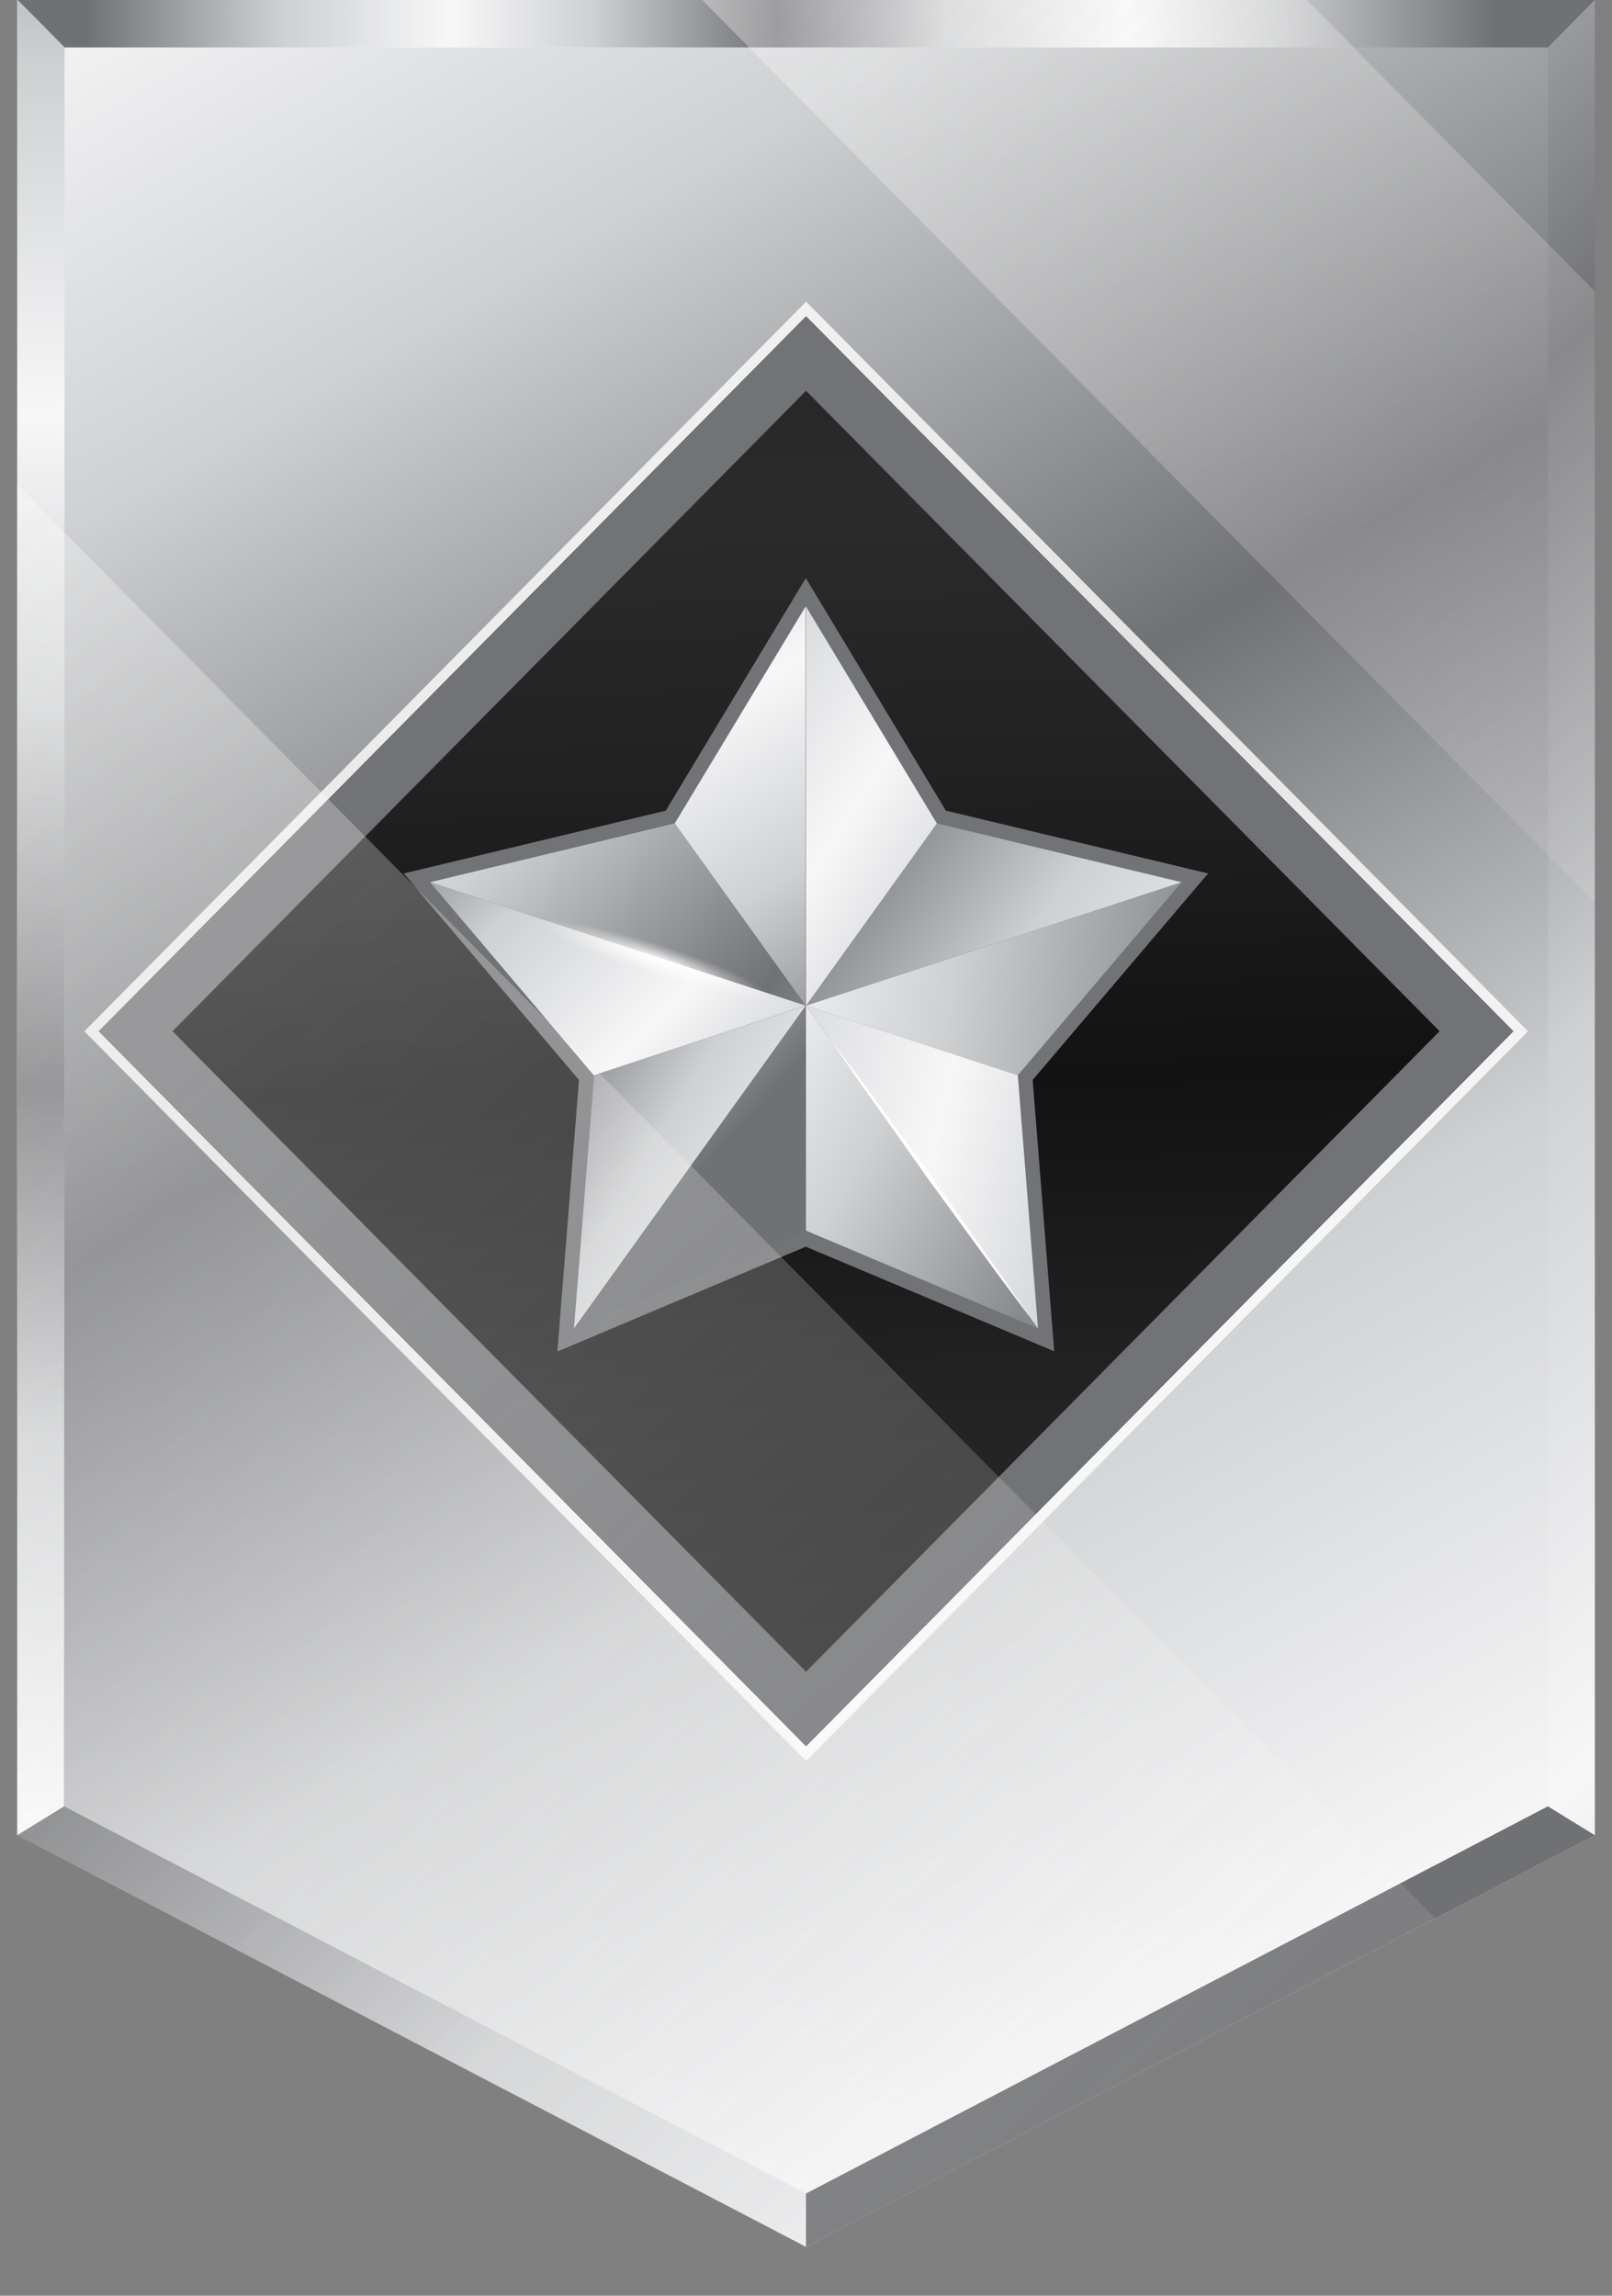 <svg width="33" height="47" viewBox="0 0 33 47" fill="none" xmlns="http://www.w3.org/2000/svg">
<rect x="0" y="0" width="33" height="47" fill="#808080" stroke="none"/>
<path d="M32.649 37.572L16.5 45.999L0.352 37.572V0H32.649V37.572Z" fill="url(#paint0_linear_7506_6125)"/>
<path d="M1.312 36.98V0.971H31.689V36.98L16.501 44.907L1.312 36.98Z" fill="url(#paint1_linear_7506_6125)"/>
<path d="M0.359 0L1.32 0.971H31.687L32.647 0H0.359Z" fill="url(#paint2_linear_7506_6125)"/>
<path d="M32.649 37.573L31.688 36.98L16.5 44.907V46L32.649 37.573Z" fill="url(#paint3_linear_7506_6125)"/>
<path d="M0.352 37.572L1.312 36.98L1.322 0.971L0.361 0L0.352 37.572Z" fill="url(#paint4_linear_7506_6125)"/>
<g style="mix-blend-mode:overlay" opacity="0.8">
<path d="M16.503 6.175L1.727 21.113L16.503 36.052L31.28 21.113L16.503 6.175Z" fill="white"/>
</g>
<path d="M16.502 6.477L2.023 21.113L16.502 35.749L30.98 21.113L16.502 6.477Z" fill="url(#paint5_linear_7506_6125)"/>
<g style="mix-blend-mode:multiply">
<path d="M16.501 6.477L2.023 21.112L16.501 35.748L30.979 21.112L16.501 6.477ZM3.531 21.112L16.501 8.001L29.471 21.112L16.501 34.224L3.531 21.112Z" fill="#727376"/>
</g>
<g style="mix-blend-mode:multiply">
<path d="M11.853 22.11L8.266 17.882L13.629 16.596L16.496 11.834L19.363 16.596L24.731 17.882L21.14 22.11L21.581 27.664L16.496 25.523L11.411 27.669L11.853 22.11Z" fill="#727376"/>
</g>
<path d="M20.836 22.014L24.188 18.062L16.5 20.587L20.836 22.014Z" fill="url(#paint6_linear_7506_6125)"/>
<path d="M16.5 20.585L24.188 18.061L19.179 16.857L16.5 20.585Z" fill="url(#paint7_linear_7506_6125)"/>
<path d="M16.5 20.587V25.194L21.249 27.198L16.5 20.587Z" fill="url(#paint8_linear_7506_6125)"/>
<path d="M16.5 20.587L19.179 16.859L16.5 12.417V20.587Z" fill="url(#paint9_linear_7506_6125)"/>
<path d="M12.163 22.014L11.75 27.198L16.499 20.587L12.163 22.014Z" fill="url(#paint10_linear_7506_6125)"/>
<path d="M20.836 22.014L16.5 20.587L21.249 27.198L20.836 22.014Z" fill="url(#paint11_linear_7506_6125)"/>
<path d="M16.499 20.587L11.75 27.198L16.499 25.194V20.587Z" fill="url(#paint12_linear_7506_6125)"/>
<path d="M16.492 20.587L8.805 18.062L12.156 22.014L16.492 20.587Z" fill="url(#paint13_linear_7506_6125)"/>
<path d="M16.492 12.417L13.812 16.859L16.492 20.587V12.417Z" fill="url(#paint14_linear_7506_6125)"/>
<path d="M16.492 20.585L13.813 16.857L8.805 18.061L16.492 20.585Z" fill="url(#paint15_linear_7506_6125)"/>
<path style="mix-blend-mode:overlay" d="M16.037 20.417C15.984 20.602 14.741 20.369 13.262 19.903C11.783 19.437 10.64 18.903 10.697 18.718C10.755 18.534 11.999 18.762 13.473 19.233C14.947 19.699 16.099 20.233 16.042 20.417H16.037Z" fill="url(#paint16_radial_7506_6125)"/>
<path style="mix-blend-mode:overlay" d="M19.959 19.767C18.057 20.427 16.463 20.816 16.4 20.636C16.338 20.457 17.831 19.777 19.738 19.117C21.639 18.457 23.233 18.068 23.291 18.248C23.353 18.428 21.86 19.107 19.959 19.767Z" fill="url(#paint17_radial_7506_6125)"/>
<path d="M16.93 21.184C16.93 21.184 17.194 21.538 17.597 22.072C17.991 22.611 18.514 23.334 19.043 24.052C19.556 24.781 20.07 25.509 20.459 26.057C20.838 26.606 21.088 26.975 21.088 26.975C21.088 26.975 20.819 26.62 20.421 26.082C20.027 25.543 19.499 24.824 18.975 24.101C18.462 23.373 17.948 22.645 17.559 22.101C17.179 21.548 16.93 21.184 16.93 21.184Z" fill="white"/>
<path style="mix-blend-mode:overlay" opacity="0.4" d="M0.352 9.923V37.573L16.5 46L29.389 39.277L0.352 9.923Z" fill="url(#paint18_linear_7506_6125)"/>
<path style="mix-blend-mode:overlay" opacity="0.4" d="M26.749 0H14.375L32.646 18.471V5.961L26.749 0Z" fill="url(#paint19_linear_7506_6125)"/>
<defs>
<linearGradient id="paint0_linear_7506_6125" x1="-10.505" y1="-10.621" x2="48.275" y2="52.008" gradientUnits="userSpaceOnUse">
<stop stop-color="#707174"/>
<stop offset="0.09" stop-color="#AFB0B3"/>
<stop offset="0.14" stop-color="#CED0D2"/>
<stop offset="0.26" stop-color="#F7F7F8"/>
<stop offset="0.36" stop-color="#CED0D2"/>
<stop offset="0.49" stop-color="#707174"/>
<stop offset="0.57" stop-color="#AFB0B3"/>
<stop offset="0.61" stop-color="#CED0D2"/>
<stop offset="0.74" stop-color="#F7F7F8"/>
<stop offset="0.84" stop-color="#CED0D2"/>
<stop offset="1" stop-color="#707174"/>
</linearGradient>
<linearGradient id="paint1_linear_7506_6125" x1="-8.282" y1="-25.335" x2="41.669" y2="62.063" gradientUnits="userSpaceOnUse">
<stop stop-color="#707174"/>
<stop offset="0.09" stop-color="#AFB0B3"/>
<stop offset="0.14" stop-color="#CED0D2"/>
<stop offset="0.26" stop-color="#F7F7F8"/>
<stop offset="0.36" stop-color="#CED0D2"/>
<stop offset="0.49" stop-color="#707174"/>
<stop offset="0.57" stop-color="#AFB0B3"/>
<stop offset="0.61" stop-color="#CED0D2"/>
<stop offset="0.74" stop-color="#F7F7F8"/>
<stop offset="0.84" stop-color="#CED0D2"/>
<stop offset="1" stop-color="#707174"/>
</linearGradient>
<linearGradient id="paint2_linear_7506_6125" x1="1.757" y1="0.485" x2="30.606" y2="0.485" gradientUnits="userSpaceOnUse">
<stop stop-color="#707174"/>
<stop offset="0.09" stop-color="#AFB0B3"/>
<stop offset="0.14" stop-color="#CED0D2"/>
<stop offset="0.26" stop-color="#F7F7F8"/>
<stop offset="0.36" stop-color="#CED0D2"/>
<stop offset="0.49" stop-color="#707174"/>
<stop offset="0.57" stop-color="#AFB0B3"/>
<stop offset="0.61" stop-color="#CED0D2"/>
<stop offset="0.74" stop-color="#F7F7F8"/>
<stop offset="0.84" stop-color="#CED0D2"/>
<stop offset="1" stop-color="#707174"/>
</linearGradient>
<linearGradient id="paint3_linear_7506_6125" x1="9.931" y1="11.583" x2="23.946" y2="39.865" gradientUnits="userSpaceOnUse">
<stop stop-color="#707174"/>
<stop offset="0.09" stop-color="#AFB0B3"/>
<stop offset="0.14" stop-color="#CED0D2"/>
<stop offset="0.26" stop-color="#F7F7F8"/>
<stop offset="0.36" stop-color="#CED0D2"/>
<stop offset="0.49" stop-color="#707174"/>
<stop offset="0.57" stop-color="#AFB0B3"/>
<stop offset="0.61" stop-color="#CED0D2"/>
<stop offset="0.74" stop-color="#F7F7F8"/>
<stop offset="0.84" stop-color="#CED0D2"/>
<stop offset="1" stop-color="#707174"/>
</linearGradient>
<linearGradient id="paint4_linear_7506_6125" x1="0.837" y1="-7.048" x2="0.837" y2="52.718" gradientUnits="userSpaceOnUse">
<stop stop-color="#707174"/>
<stop offset="0.09" stop-color="#AFB0B3"/>
<stop offset="0.14" stop-color="#CED0D2"/>
<stop offset="0.26" stop-color="#F7F7F8"/>
<stop offset="0.36" stop-color="#CED0D2"/>
<stop offset="0.49" stop-color="#707174"/>
<stop offset="0.57" stop-color="#AFB0B3"/>
<stop offset="0.61" stop-color="#CED0D2"/>
<stop offset="0.74" stop-color="#F7F7F8"/>
<stop offset="0.84" stop-color="#CED0D2"/>
<stop offset="1" stop-color="#707174"/>
</linearGradient>
<linearGradient id="paint5_linear_7506_6125" x1="15.809" y1="-3.058" x2="17.305" y2="48.432" gradientUnits="userSpaceOnUse">
<stop stop-color="#121212"/>
<stop offset="0.14" stop-color="#222222"/>
<stop offset="0.26" stop-color="#2B2B2B"/>
<stop offset="0.36" stop-color="#222222"/>
<stop offset="0.49" stop-color="#121212"/>
<stop offset="0.61" stop-color="#222222"/>
<stop offset="0.74" stop-color="#2B2B2B"/>
<stop offset="0.84" stop-color="#222222"/>
<stop offset="1" stop-color="#121212"/>
</linearGradient>
<linearGradient id="paint6_linear_7506_6125" x1="-15.553" y1="14.262" x2="26.244" y2="20.468" gradientUnits="userSpaceOnUse">
<stop stop-color="#707174"/>
<stop offset="0.09" stop-color="#AFB0B3"/>
<stop offset="0.14" stop-color="#CED0D2"/>
<stop offset="0.26" stop-color="#F7F7F8"/>
<stop offset="0.36" stop-color="#CED0D2"/>
<stop offset="0.49" stop-color="#707174"/>
<stop offset="0.57" stop-color="#AFB0B3"/>
<stop offset="0.61" stop-color="#CED0D2"/>
<stop offset="0.74" stop-color="#F7F7F8"/>
<stop offset="0.84" stop-color="#CED0D2"/>
<stop offset="1" stop-color="#707174"/>
</linearGradient>
<linearGradient id="paint7_linear_7506_6125" x1="1.393" y1="5.722" x2="33.344" y2="28.161" gradientUnits="userSpaceOnUse">
<stop stop-color="#707174"/>
<stop offset="0.09" stop-color="#AFB0B3"/>
<stop offset="0.14" stop-color="#CED0D2"/>
<stop offset="0.26" stop-color="#F7F7F8"/>
<stop offset="0.36" stop-color="#CED0D2"/>
<stop offset="0.49" stop-color="#707174"/>
<stop offset="0.57" stop-color="#AFB0B3"/>
<stop offset="0.61" stop-color="#CED0D2"/>
<stop offset="0.74" stop-color="#F7F7F8"/>
<stop offset="0.84" stop-color="#CED0D2"/>
<stop offset="1" stop-color="#707174"/>
</linearGradient>
<linearGradient id="paint8_linear_7506_6125" x1="-9.478" y1="8.267" x2="23.061" y2="26.189" gradientUnits="userSpaceOnUse">
<stop stop-color="#707174"/>
<stop offset="0.09" stop-color="#AFB0B3"/>
<stop offset="0.14" stop-color="#CED0D2"/>
<stop offset="0.26" stop-color="#F7F7F8"/>
<stop offset="0.36" stop-color="#CED0D2"/>
<stop offset="0.49" stop-color="#707174"/>
<stop offset="0.57" stop-color="#AFB0B3"/>
<stop offset="0.61" stop-color="#CED0D2"/>
<stop offset="0.74" stop-color="#F7F7F8"/>
<stop offset="0.84" stop-color="#CED0D2"/>
<stop offset="1" stop-color="#707174"/>
</linearGradient>
<linearGradient id="paint9_linear_7506_6125" x1="-3.14" y1="3.369" x2="24.537" y2="21.48" gradientUnits="userSpaceOnUse">
<stop stop-color="#707174"/>
<stop offset="0.09" stop-color="#AFB0B3"/>
<stop offset="0.14" stop-color="#CED0D2"/>
<stop offset="0.26" stop-color="#F7F7F8"/>
<stop offset="0.36" stop-color="#CED0D2"/>
<stop offset="0.49" stop-color="#707174"/>
<stop offset="0.57" stop-color="#AFB0B3"/>
<stop offset="0.61" stop-color="#CED0D2"/>
<stop offset="0.74" stop-color="#F7F7F8"/>
<stop offset="0.84" stop-color="#CED0D2"/>
<stop offset="1" stop-color="#707174"/>
</linearGradient>
<linearGradient id="paint10_linear_7506_6125" x1="-0.773" y1="14.699" x2="22.57" y2="28.798" gradientUnits="userSpaceOnUse">
<stop stop-color="#707174"/>
<stop offset="0.09" stop-color="#AFB0B3"/>
<stop offset="0.14" stop-color="#CED0D2"/>
<stop offset="0.26" stop-color="#F7F7F8"/>
<stop offset="0.36" stop-color="#CED0D2"/>
<stop offset="0.49" stop-color="#707174"/>
<stop offset="0.57" stop-color="#AFB0B3"/>
<stop offset="0.61" stop-color="#CED0D2"/>
<stop offset="0.74" stop-color="#F7F7F8"/>
<stop offset="0.84" stop-color="#CED0D2"/>
<stop offset="1" stop-color="#707174"/>
</linearGradient>
<linearGradient id="paint11_linear_7506_6125" x1="-7.653" y1="17.116" x2="28.398" y2="26.124" gradientUnits="userSpaceOnUse">
<stop stop-color="#707174"/>
<stop offset="0.09" stop-color="#AFB0B3"/>
<stop offset="0.14" stop-color="#CED0D2"/>
<stop offset="0.26" stop-color="#F7F7F8"/>
<stop offset="0.36" stop-color="#CED0D2"/>
<stop offset="0.49" stop-color="#707174"/>
<stop offset="0.57" stop-color="#AFB0B3"/>
<stop offset="0.61" stop-color="#CED0D2"/>
<stop offset="0.74" stop-color="#F7F7F8"/>
<stop offset="0.84" stop-color="#CED0D2"/>
<stop offset="1" stop-color="#707174"/>
</linearGradient>
<linearGradient id="paint12_linear_7506_6125" x1="-1.868" y1="8.65" x2="14.426" y2="23.847" gradientUnits="userSpaceOnUse">
<stop stop-color="#707174"/>
<stop offset="0.09" stop-color="#AFB0B3"/>
<stop offset="0.14" stop-color="#CED0D2"/>
<stop offset="0.26" stop-color="#F7F7F8"/>
<stop offset="0.36" stop-color="#CED0D2"/>
<stop offset="0.49" stop-color="#707174"/>
<stop offset="0.57" stop-color="#AFB0B3"/>
<stop offset="0.61" stop-color="#CED0D2"/>
<stop offset="0.74" stop-color="#F7F7F8"/>
<stop offset="0.84" stop-color="#CED0D2"/>
<stop offset="1" stop-color="#707174"/>
</linearGradient>
<linearGradient id="paint13_linear_7506_6125" x1="-1.356" y1="5.825" x2="19.152" y2="25.626" gradientUnits="userSpaceOnUse">
<stop stop-color="#707174"/>
<stop offset="0.09" stop-color="#AFB0B3"/>
<stop offset="0.14" stop-color="#CED0D2"/>
<stop offset="0.26" stop-color="#F7F7F8"/>
<stop offset="0.36" stop-color="#CED0D2"/>
<stop offset="0.49" stop-color="#707174"/>
<stop offset="0.57" stop-color="#AFB0B3"/>
<stop offset="0.61" stop-color="#CED0D2"/>
<stop offset="0.74" stop-color="#F7F7F8"/>
<stop offset="0.84" stop-color="#CED0D2"/>
<stop offset="1" stop-color="#707174"/>
</linearGradient>
<linearGradient id="paint14_linear_7506_6125" x1="10.096" y1="6.189" x2="29.176" y2="37.408" gradientUnits="userSpaceOnUse">
<stop stop-color="#707174"/>
<stop offset="0.09" stop-color="#AFB0B3"/>
<stop offset="0.14" stop-color="#CED0D2"/>
<stop offset="0.26" stop-color="#F7F7F8"/>
<stop offset="0.36" stop-color="#CED0D2"/>
<stop offset="0.49" stop-color="#707174"/>
<stop offset="0.57" stop-color="#AFB0B3"/>
<stop offset="0.61" stop-color="#CED0D2"/>
<stop offset="0.74" stop-color="#F7F7F8"/>
<stop offset="0.84" stop-color="#CED0D2"/>
<stop offset="1" stop-color="#707174"/>
</linearGradient>
<linearGradient id="paint15_linear_7506_6125" x1="-1.111" y1="5.523" x2="32.023" y2="36.677" gradientUnits="userSpaceOnUse">
<stop stop-color="#707174"/>
<stop offset="0.09" stop-color="#AFB0B3"/>
<stop offset="0.14" stop-color="#CED0D2"/>
<stop offset="0.26" stop-color="#F7F7F8"/>
<stop offset="0.36" stop-color="#CED0D2"/>
<stop offset="0.49" stop-color="#707174"/>
<stop offset="0.57" stop-color="#AFB0B3"/>
<stop offset="0.61" stop-color="#CED0D2"/>
<stop offset="0.74" stop-color="#F7F7F8"/>
<stop offset="0.84" stop-color="#CED0D2"/>
<stop offset="1" stop-color="#707174"/>
</linearGradient>
<radialGradient id="paint16_radial_7506_6125" cx="0" cy="0" r="1" gradientTransform="matrix(2.336 0.743 -0.096 0.307 13.403 19.632)" gradientUnits="userSpaceOnUse">
<stop stop-color="white"/>
<stop offset="0.01" stop-color="white" stop-opacity="0.98"/>
<stop offset="0.39" stop-color="white" stop-opacity="0.57"/>
<stop offset="0.68" stop-color="white" stop-opacity="0.26"/>
<stop offset="0.9" stop-color="white" stop-opacity="0.07"/>
<stop offset="1" stop-color="white" stop-opacity="0"/>
</radialGradient>
<radialGradient id="paint17_radial_7506_6125" cx="0" cy="0" r="1" gradientTransform="matrix(0.093 0.275 -3.173 1.097 25.723 37.192)" gradientUnits="userSpaceOnUse">
<stop stop-color="white"/>
<stop offset="0.01" stop-color="white" stop-opacity="0.98"/>
<stop offset="0.39" stop-color="white" stop-opacity="0.57"/>
<stop offset="0.68" stop-color="white" stop-opacity="0.26"/>
<stop offset="0.9" stop-color="white" stop-opacity="0.07"/>
<stop offset="1" stop-color="white" stop-opacity="0"/>
</radialGradient>
<linearGradient id="paint18_linear_7506_6125" x1="-14.472" y1="6.476" x2="34.545" y2="58.702" gradientUnits="userSpaceOnUse">
<stop stop-color="white"/>
<stop offset="1" stop-color="#FAF7F5" stop-opacity="0"/>
</linearGradient>
<linearGradient id="paint19_linear_7506_6125" x1="12.425" y1="-9.092" x2="43.268" y2="23.773" gradientUnits="userSpaceOnUse">
<stop stop-color="white"/>
<stop offset="1" stop-color="#FAF7F5" stop-opacity="0"/>
</linearGradient>
</defs>
</svg>
